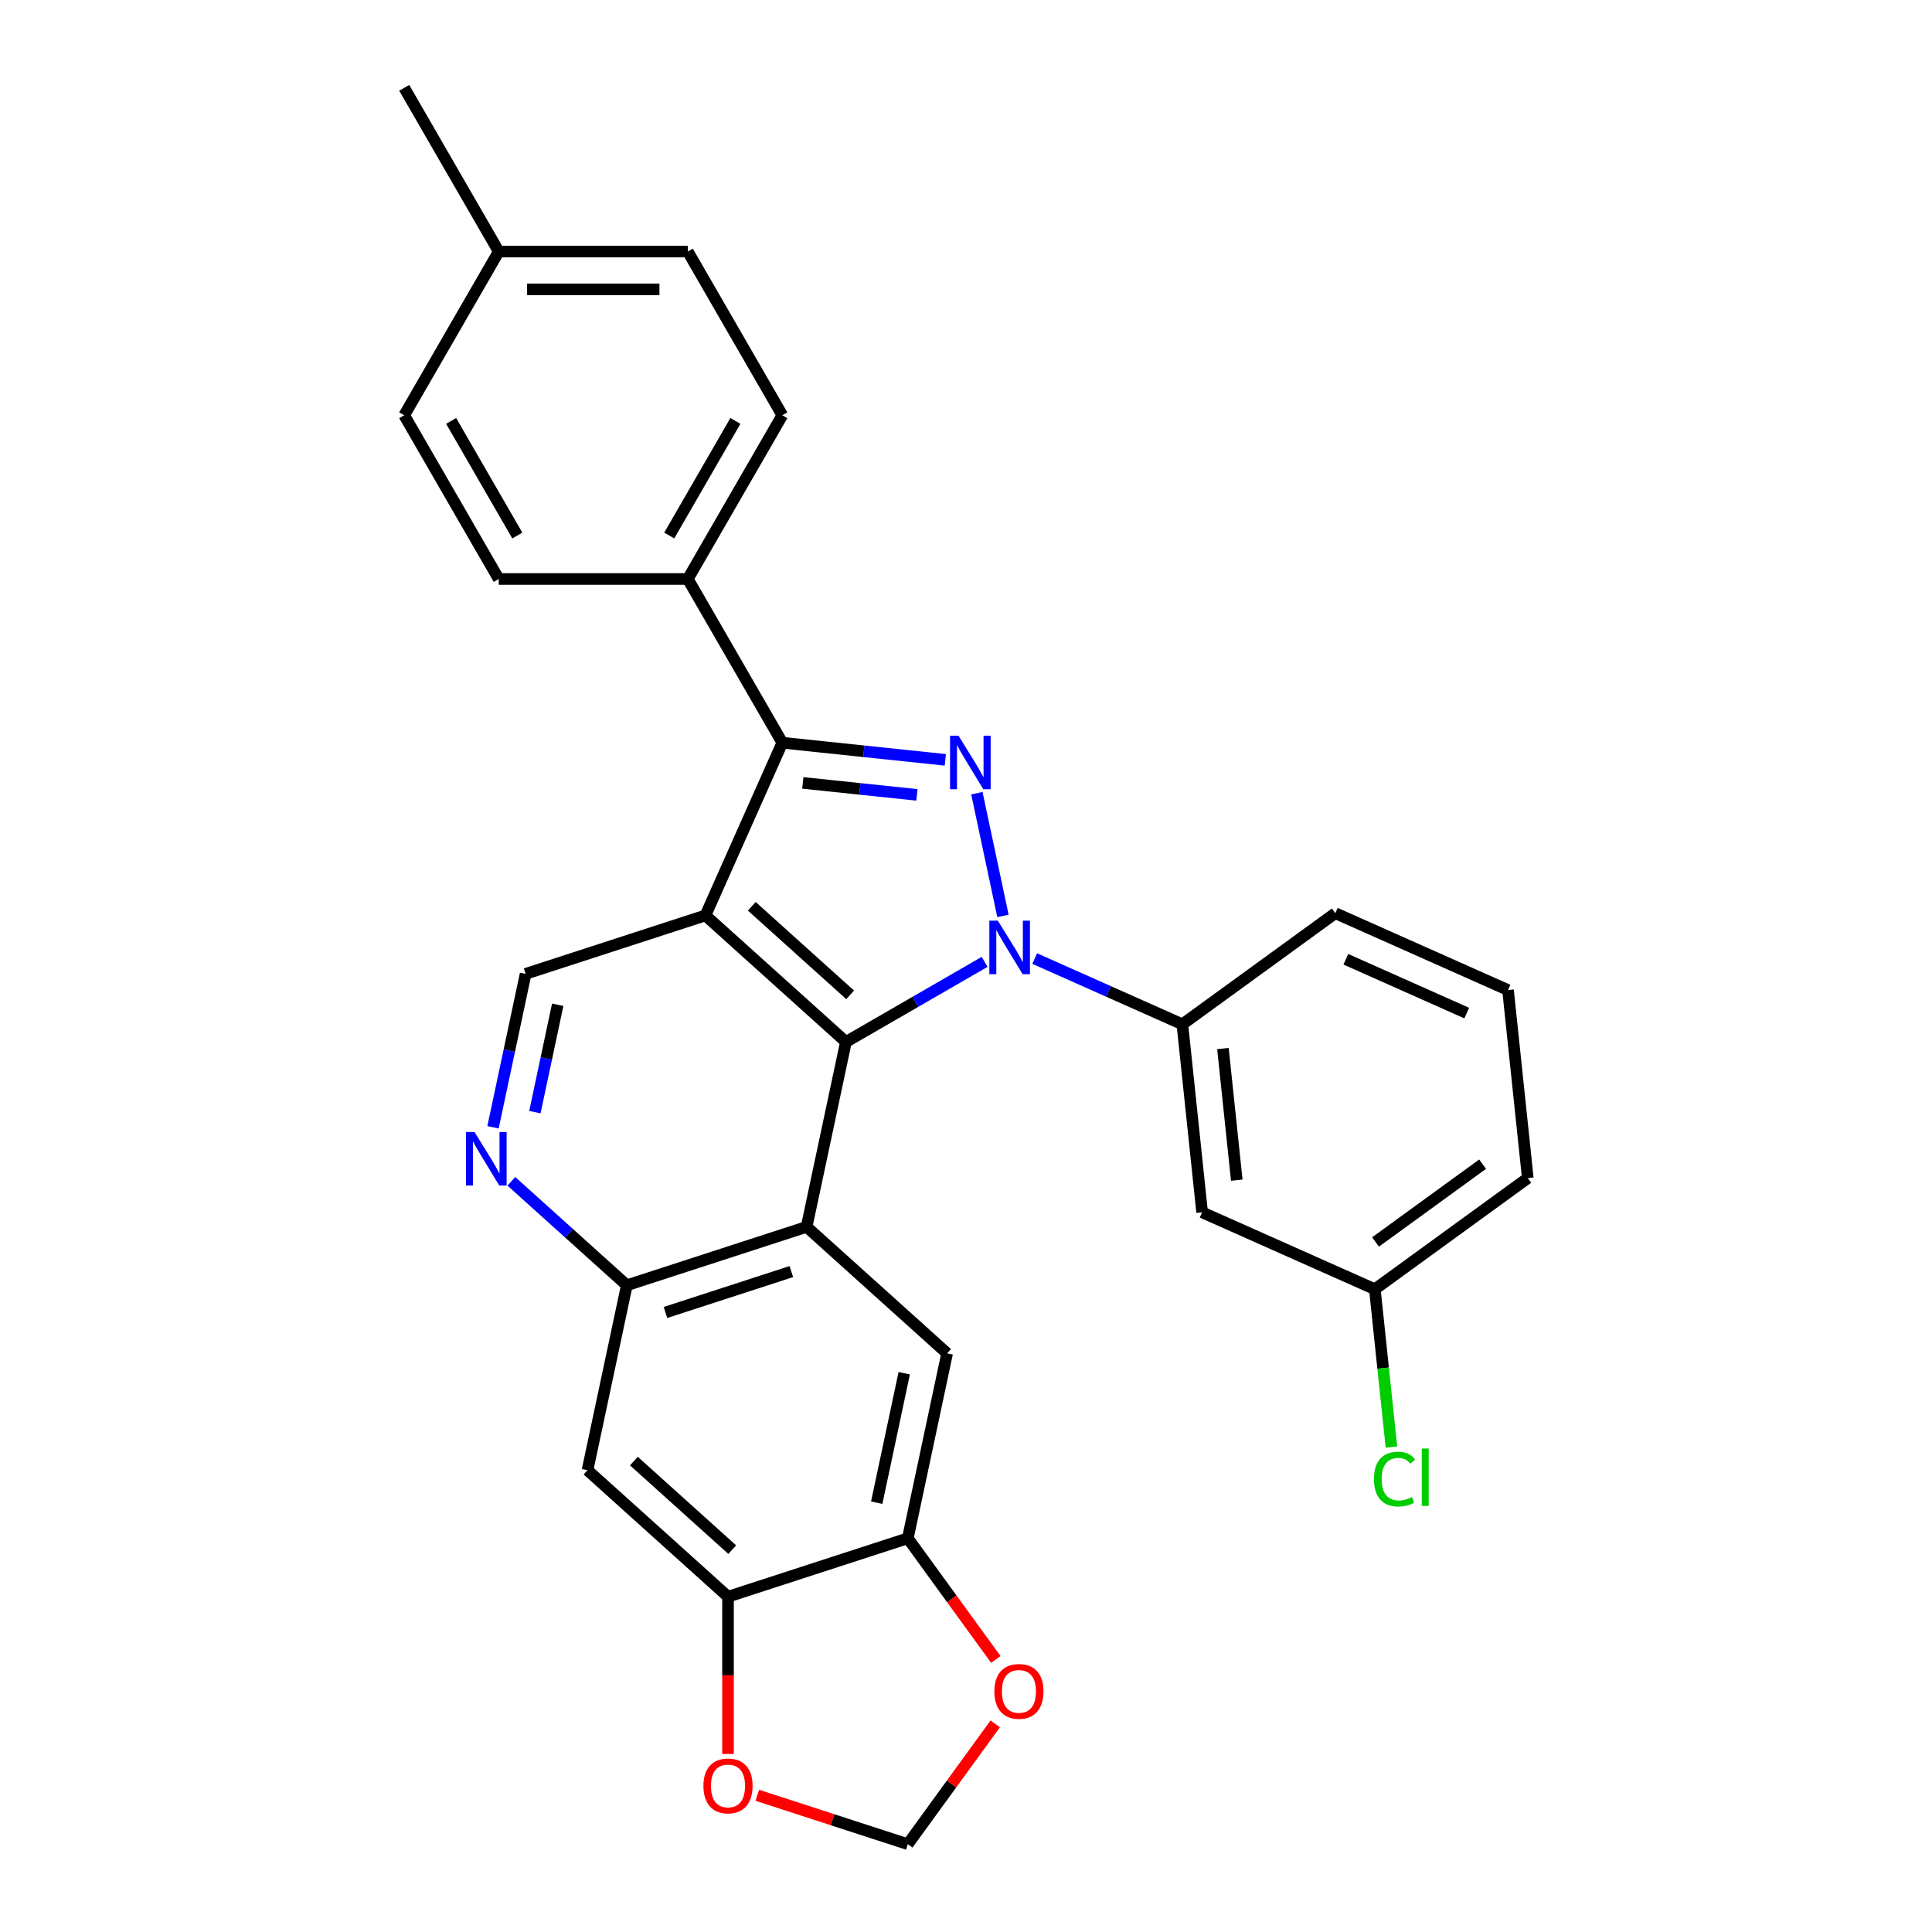 <?xml version='1.0' encoding='iso-8859-1'?>
<svg version='1.1' baseProfile='full'
              xmlns='http://www.w3.org/2000/svg'
                      xmlns:rdkit='http://www.rdkit.org/xml'
                      xmlns:xlink='http://www.w3.org/1999/xlink'
                  xml:space='preserve'
width='1000px' height='1000px' viewBox='0 0 1000 1000'>
<!-- END OF HEADER -->
<rect style='opacity:1.0;fill:#FFFFFF;stroke:none' width='1000' height='1000' x='0' y='0'> </rect>
<path class='bond-0' d='M 509.639,497.857 L 473.744,518.581' style='fill:none;fill-rule:evenodd;stroke:#0000FF;stroke-width:6px;stroke-linecap:butt;stroke-linejoin:miter;stroke-opacity:1' />
<path class='bond-0' d='M 473.744,518.581 L 437.85,539.304' style='fill:none;fill-rule:evenodd;stroke:#000000;stroke-width:6px;stroke-linecap:butt;stroke-linejoin:miter;stroke-opacity:1' />
<path class='bond-2' d='M 519.129,474.074 L 505.626,410.547' style='fill:none;fill-rule:evenodd;stroke:#0000FF;stroke-width:6px;stroke-linecap:butt;stroke-linejoin:miter;stroke-opacity:1' />
<path class='bond-6' d='M 535.55,496.145 L 573.77,513.162' style='fill:none;fill-rule:evenodd;stroke:#0000FF;stroke-width:6px;stroke-linecap:butt;stroke-linejoin:miter;stroke-opacity:1' />
<path class='bond-6' d='M 573.77,513.162 L 611.989,530.178' style='fill:none;fill-rule:evenodd;stroke:#000000;stroke-width:6px;stroke-linecap:butt;stroke-linejoin:miter;stroke-opacity:1' />
<path class='bond-1' d='M 437.85,539.304 L 365.13,473.827' style='fill:none;fill-rule:evenodd;stroke:#000000;stroke-width:6px;stroke-linecap:butt;stroke-linejoin:miter;stroke-opacity:1' />
<path class='bond-1' d='M 440.038,514.938 L 389.133,469.104' style='fill:none;fill-rule:evenodd;stroke:#000000;stroke-width:6px;stroke-linecap:butt;stroke-linejoin:miter;stroke-opacity:1' />
<path class='bond-4' d='M 437.85,539.304 L 417.505,635.02' style='fill:none;fill-rule:evenodd;stroke:#000000;stroke-width:6px;stroke-linecap:butt;stroke-linejoin:miter;stroke-opacity:1' />
<path class='bond-9' d='M 365.13,473.827 L 272.065,504.065' style='fill:none;fill-rule:evenodd;stroke:#000000;stroke-width:6px;stroke-linecap:butt;stroke-linejoin:miter;stroke-opacity:1' />
<path class='bond-29' d='M 365.13,473.827 L 404.931,384.432' style='fill:none;fill-rule:evenodd;stroke:#000000;stroke-width:6px;stroke-linecap:butt;stroke-linejoin:miter;stroke-opacity:1' />
<path class='bond-3' d='M 489.293,393.299 L 447.112,388.866' style='fill:none;fill-rule:evenodd;stroke:#0000FF;stroke-width:6px;stroke-linecap:butt;stroke-linejoin:miter;stroke-opacity:1' />
<path class='bond-3' d='M 447.112,388.866 L 404.931,384.432' style='fill:none;fill-rule:evenodd;stroke:#000000;stroke-width:6px;stroke-linecap:butt;stroke-linejoin:miter;stroke-opacity:1' />
<path class='bond-3' d='M 474.593,411.433 L 445.067,408.329' style='fill:none;fill-rule:evenodd;stroke:#0000FF;stroke-width:6px;stroke-linecap:butt;stroke-linejoin:miter;stroke-opacity:1' />
<path class='bond-3' d='M 445.067,408.329 L 415.54,405.226' style='fill:none;fill-rule:evenodd;stroke:#000000;stroke-width:6px;stroke-linecap:butt;stroke-linejoin:miter;stroke-opacity:1' />
<path class='bond-13' d='M 404.931,384.432 L 356.004,299.688' style='fill:none;fill-rule:evenodd;stroke:#000000;stroke-width:6px;stroke-linecap:butt;stroke-linejoin:miter;stroke-opacity:1' />
<path class='bond-5' d='M 417.505,635.02 L 324.44,665.259' style='fill:none;fill-rule:evenodd;stroke:#000000;stroke-width:6px;stroke-linecap:butt;stroke-linejoin:miter;stroke-opacity:1' />
<path class='bond-5' d='M 409.593,658.169 L 344.447,679.336' style='fill:none;fill-rule:evenodd;stroke:#000000;stroke-width:6px;stroke-linecap:butt;stroke-linejoin:miter;stroke-opacity:1' />
<path class='bond-7' d='M 417.505,635.02 L 490.225,700.498' style='fill:none;fill-rule:evenodd;stroke:#000000;stroke-width:6px;stroke-linecap:butt;stroke-linejoin:miter;stroke-opacity:1' />
<path class='bond-8' d='M 324.44,665.259 L 294.558,638.353' style='fill:none;fill-rule:evenodd;stroke:#000000;stroke-width:6px;stroke-linecap:butt;stroke-linejoin:miter;stroke-opacity:1' />
<path class='bond-8' d='M 294.558,638.353 L 264.676,611.447' style='fill:none;fill-rule:evenodd;stroke:#0000FF;stroke-width:6px;stroke-linecap:butt;stroke-linejoin:miter;stroke-opacity:1' />
<path class='bond-10' d='M 324.44,665.259 L 304.095,760.975' style='fill:none;fill-rule:evenodd;stroke:#000000;stroke-width:6px;stroke-linecap:butt;stroke-linejoin:miter;stroke-opacity:1' />
<path class='bond-14' d='M 611.989,530.178 L 622.217,627.496' style='fill:none;fill-rule:evenodd;stroke:#000000;stroke-width:6px;stroke-linecap:butt;stroke-linejoin:miter;stroke-opacity:1' />
<path class='bond-14' d='M 632.987,542.73 L 640.147,610.853' style='fill:none;fill-rule:evenodd;stroke:#000000;stroke-width:6px;stroke-linecap:butt;stroke-linejoin:miter;stroke-opacity:1' />
<path class='bond-25' d='M 611.989,530.178 L 691.155,472.66' style='fill:none;fill-rule:evenodd;stroke:#000000;stroke-width:6px;stroke-linecap:butt;stroke-linejoin:miter;stroke-opacity:1' />
<path class='bond-11' d='M 490.225,700.498 L 469.88,796.214' style='fill:none;fill-rule:evenodd;stroke:#000000;stroke-width:6px;stroke-linecap:butt;stroke-linejoin:miter;stroke-opacity:1' />
<path class='bond-11' d='M 468.03,710.786 L 453.788,777.787' style='fill:none;fill-rule:evenodd;stroke:#000000;stroke-width:6px;stroke-linecap:butt;stroke-linejoin:miter;stroke-opacity:1' />
<path class='bond-30' d='M 255.185,583.479 L 263.625,543.772' style='fill:none;fill-rule:evenodd;stroke:#0000FF;stroke-width:6px;stroke-linecap:butt;stroke-linejoin:miter;stroke-opacity:1' />
<path class='bond-30' d='M 263.625,543.772 L 272.065,504.065' style='fill:none;fill-rule:evenodd;stroke:#000000;stroke-width:6px;stroke-linecap:butt;stroke-linejoin:miter;stroke-opacity:1' />
<path class='bond-30' d='M 276.86,575.636 L 282.768,547.841' style='fill:none;fill-rule:evenodd;stroke:#0000FF;stroke-width:6px;stroke-linecap:butt;stroke-linejoin:miter;stroke-opacity:1' />
<path class='bond-30' d='M 282.768,547.841 L 288.676,520.046' style='fill:none;fill-rule:evenodd;stroke:#000000;stroke-width:6px;stroke-linecap:butt;stroke-linejoin:miter;stroke-opacity:1' />
<path class='bond-32' d='M 304.095,760.975 L 376.815,826.452' style='fill:none;fill-rule:evenodd;stroke:#000000;stroke-width:6px;stroke-linecap:butt;stroke-linejoin:miter;stroke-opacity:1' />
<path class='bond-32' d='M 328.098,756.253 L 379.002,802.087' style='fill:none;fill-rule:evenodd;stroke:#000000;stroke-width:6px;stroke-linecap:butt;stroke-linejoin:miter;stroke-opacity:1' />
<path class='bond-12' d='M 469.88,796.214 L 376.815,826.452' style='fill:none;fill-rule:evenodd;stroke:#000000;stroke-width:6px;stroke-linecap:butt;stroke-linejoin:miter;stroke-opacity:1' />
<path class='bond-15' d='M 469.88,796.214 L 492.659,827.567' style='fill:none;fill-rule:evenodd;stroke:#000000;stroke-width:6px;stroke-linecap:butt;stroke-linejoin:miter;stroke-opacity:1' />
<path class='bond-15' d='M 492.659,827.567 L 515.439,858.92' style='fill:none;fill-rule:evenodd;stroke:#FF0000;stroke-width:6px;stroke-linecap:butt;stroke-linejoin:miter;stroke-opacity:1' />
<path class='bond-16' d='M 376.815,826.452 L 376.815,867.15' style='fill:none;fill-rule:evenodd;stroke:#000000;stroke-width:6px;stroke-linecap:butt;stroke-linejoin:miter;stroke-opacity:1' />
<path class='bond-16' d='M 376.815,867.15 L 376.815,907.848' style='fill:none;fill-rule:evenodd;stroke:#FF0000;stroke-width:6px;stroke-linecap:butt;stroke-linejoin:miter;stroke-opacity:1' />
<path class='bond-18' d='M 356.004,299.688 L 404.931,214.943' style='fill:none;fill-rule:evenodd;stroke:#000000;stroke-width:6px;stroke-linecap:butt;stroke-linejoin:miter;stroke-opacity:1' />
<path class='bond-18' d='M 346.394,277.191 L 380.643,217.87' style='fill:none;fill-rule:evenodd;stroke:#000000;stroke-width:6px;stroke-linecap:butt;stroke-linejoin:miter;stroke-opacity:1' />
<path class='bond-19' d='M 356.004,299.688 L 258.149,299.688' style='fill:none;fill-rule:evenodd;stroke:#000000;stroke-width:6px;stroke-linecap:butt;stroke-linejoin:miter;stroke-opacity:1' />
<path class='bond-20' d='M 622.217,627.496 L 711.612,667.297' style='fill:none;fill-rule:evenodd;stroke:#000000;stroke-width:6px;stroke-linecap:butt;stroke-linejoin:miter;stroke-opacity:1' />
<path class='bond-17' d='M 515.126,892.269 L 492.503,923.407' style='fill:none;fill-rule:evenodd;stroke:#FF0000;stroke-width:6px;stroke-linecap:butt;stroke-linejoin:miter;stroke-opacity:1' />
<path class='bond-17' d='M 492.503,923.407 L 469.88,954.545' style='fill:none;fill-rule:evenodd;stroke:#000000;stroke-width:6px;stroke-linecap:butt;stroke-linejoin:miter;stroke-opacity:1' />
<path class='bond-34' d='M 391.982,929.235 L 430.931,941.89' style='fill:none;fill-rule:evenodd;stroke:#FF0000;stroke-width:6px;stroke-linecap:butt;stroke-linejoin:miter;stroke-opacity:1' />
<path class='bond-34' d='M 430.931,941.89 L 469.88,954.545' style='fill:none;fill-rule:evenodd;stroke:#000000;stroke-width:6px;stroke-linecap:butt;stroke-linejoin:miter;stroke-opacity:1' />
<path class='bond-21' d='M 404.931,214.943 L 356.004,130.199' style='fill:none;fill-rule:evenodd;stroke:#000000;stroke-width:6px;stroke-linecap:butt;stroke-linejoin:miter;stroke-opacity:1' />
<path class='bond-22' d='M 258.149,299.688 L 209.222,214.943' style='fill:none;fill-rule:evenodd;stroke:#000000;stroke-width:6px;stroke-linecap:butt;stroke-linejoin:miter;stroke-opacity:1' />
<path class='bond-22' d='M 267.759,277.191 L 233.51,217.87' style='fill:none;fill-rule:evenodd;stroke:#000000;stroke-width:6px;stroke-linecap:butt;stroke-linejoin:miter;stroke-opacity:1' />
<path class='bond-24' d='M 711.612,667.297 L 715.906,708.148' style='fill:none;fill-rule:evenodd;stroke:#000000;stroke-width:6px;stroke-linecap:butt;stroke-linejoin:miter;stroke-opacity:1' />
<path class='bond-24' d='M 715.906,708.148 L 720.199,748.998' style='fill:none;fill-rule:evenodd;stroke:#00CC00;stroke-width:6px;stroke-linecap:butt;stroke-linejoin:miter;stroke-opacity:1' />
<path class='bond-31' d='M 711.612,667.297 L 790.778,609.78' style='fill:none;fill-rule:evenodd;stroke:#000000;stroke-width:6px;stroke-linecap:butt;stroke-linejoin:miter;stroke-opacity:1' />
<path class='bond-31' d='M 711.983,642.836 L 767.4,602.574' style='fill:none;fill-rule:evenodd;stroke:#000000;stroke-width:6px;stroke-linecap:butt;stroke-linejoin:miter;stroke-opacity:1' />
<path class='bond-33' d='M 356.004,130.199 L 258.149,130.199' style='fill:none;fill-rule:evenodd;stroke:#000000;stroke-width:6px;stroke-linecap:butt;stroke-linejoin:miter;stroke-opacity:1' />
<path class='bond-33' d='M 341.326,149.77 L 272.828,149.77' style='fill:none;fill-rule:evenodd;stroke:#000000;stroke-width:6px;stroke-linecap:butt;stroke-linejoin:miter;stroke-opacity:1' />
<path class='bond-23' d='M 209.222,214.943 L 258.149,130.199' style='fill:none;fill-rule:evenodd;stroke:#000000;stroke-width:6px;stroke-linecap:butt;stroke-linejoin:miter;stroke-opacity:1' />
<path class='bond-28' d='M 258.149,130.199 L 209.222,45.455' style='fill:none;fill-rule:evenodd;stroke:#000000;stroke-width:6px;stroke-linecap:butt;stroke-linejoin:miter;stroke-opacity:1' />
<path class='bond-26' d='M 691.155,472.66 L 780.549,512.461' style='fill:none;fill-rule:evenodd;stroke:#000000;stroke-width:6px;stroke-linecap:butt;stroke-linejoin:miter;stroke-opacity:1' />
<path class='bond-26' d='M 696.604,496.51 L 759.18,524.37' style='fill:none;fill-rule:evenodd;stroke:#000000;stroke-width:6px;stroke-linecap:butt;stroke-linejoin:miter;stroke-opacity:1' />
<path class='bond-27' d='M 780.549,512.461 L 790.778,609.78' style='fill:none;fill-rule:evenodd;stroke:#000000;stroke-width:6px;stroke-linecap:butt;stroke-linejoin:miter;stroke-opacity:1' />
<path  class='atom-0' d='M 516.469 476.521
L 525.55 491.199
Q 526.45 492.647, 527.898 495.27
Q 529.346 497.892, 529.425 498.049
L 529.425 476.521
L 533.104 476.521
L 533.104 504.233
L 529.307 504.233
L 519.561 488.185
Q 518.426 486.306, 517.212 484.153
Q 516.038 482.001, 515.686 481.335
L 515.686 504.233
L 512.085 504.233
L 512.085 476.521
L 516.469 476.521
' fill='#0000FF'/>
<path  class='atom-3' d='M 496.124 380.805
L 505.205 395.483
Q 506.105 396.931, 507.553 399.554
Q 509.001 402.176, 509.08 402.333
L 509.08 380.805
L 512.759 380.805
L 512.759 408.517
L 508.962 408.517
L 499.216 392.469
Q 498.081 390.59, 496.867 388.437
Q 495.693 386.284, 495.341 385.619
L 495.341 408.517
L 491.74 408.517
L 491.74 380.805
L 496.124 380.805
' fill='#0000FF'/>
<path  class='atom-9' d='M 245.594 585.925
L 254.675 600.603
Q 255.575 602.052, 257.024 604.674
Q 258.472 607.297, 258.55 607.453
L 258.55 585.925
L 262.229 585.925
L 262.229 613.638
L 258.433 613.638
L 248.686 597.59
Q 247.551 595.711, 246.338 593.558
Q 245.164 591.405, 244.811 590.74
L 244.811 613.638
L 241.21 613.638
L 241.21 585.925
L 245.594 585.925
' fill='#0000FF'/>
<path  class='atom-16' d='M 514.676 875.458
Q 514.676 868.804, 517.964 865.085
Q 521.252 861.367, 527.397 861.367
Q 533.543 861.367, 536.83 865.085
Q 540.118 868.804, 540.118 875.458
Q 540.118 882.19, 536.791 886.026
Q 533.464 889.823, 527.397 889.823
Q 521.291 889.823, 517.964 886.026
Q 514.676 882.229, 514.676 875.458
M 527.397 886.692
Q 531.625 886.692, 533.895 883.873
Q 536.204 881.016, 536.204 875.458
Q 536.204 870.017, 533.895 867.277
Q 531.625 864.498, 527.397 864.498
Q 523.17 864.498, 520.861 867.238
Q 518.59 869.978, 518.59 875.458
Q 518.59 881.055, 520.861 883.873
Q 523.17 886.692, 527.397 886.692
' fill='#FF0000'/>
<path  class='atom-17' d='M 364.094 924.385
Q 364.094 917.731, 367.382 914.012
Q 370.67 910.294, 376.815 910.294
Q 382.96 910.294, 386.248 914.012
Q 389.536 917.731, 389.536 924.385
Q 389.536 931.117, 386.209 934.953
Q 382.882 938.75, 376.815 938.75
Q 370.709 938.75, 367.382 934.953
Q 364.094 931.157, 364.094 924.385
M 376.815 935.619
Q 381.042 935.619, 383.312 932.801
Q 385.622 929.943, 385.622 924.385
Q 385.622 918.944, 383.312 916.204
Q 381.042 913.425, 376.815 913.425
Q 372.587 913.425, 370.278 916.165
Q 368.008 918.905, 368.008 924.385
Q 368.008 929.982, 370.278 932.801
Q 372.587 935.619, 376.815 935.619
' fill='#FF0000'/>
<path  class='atom-25' d='M 711.155 765.575
Q 711.155 758.686, 714.364 755.085
Q 717.613 751.444, 723.758 751.444
Q 729.473 751.444, 732.526 755.476
L 729.943 757.59
Q 727.712 754.654, 723.758 754.654
Q 719.57 754.654, 717.339 757.472
Q 715.147 760.251, 715.147 765.575
Q 715.147 771.054, 717.418 773.873
Q 719.727 776.691, 724.189 776.691
Q 727.242 776.691, 730.804 774.851
L 731.9 777.787
Q 730.452 778.726, 728.26 779.274
Q 726.068 779.822, 723.641 779.822
Q 717.613 779.822, 714.364 776.143
Q 711.155 772.464, 711.155 765.575
' fill='#00CC00'/>
<path  class='atom-25' d='M 735.892 749.761
L 739.493 749.761
L 739.493 779.47
L 735.892 779.47
L 735.892 749.761
' fill='#00CC00'/>
</svg>
